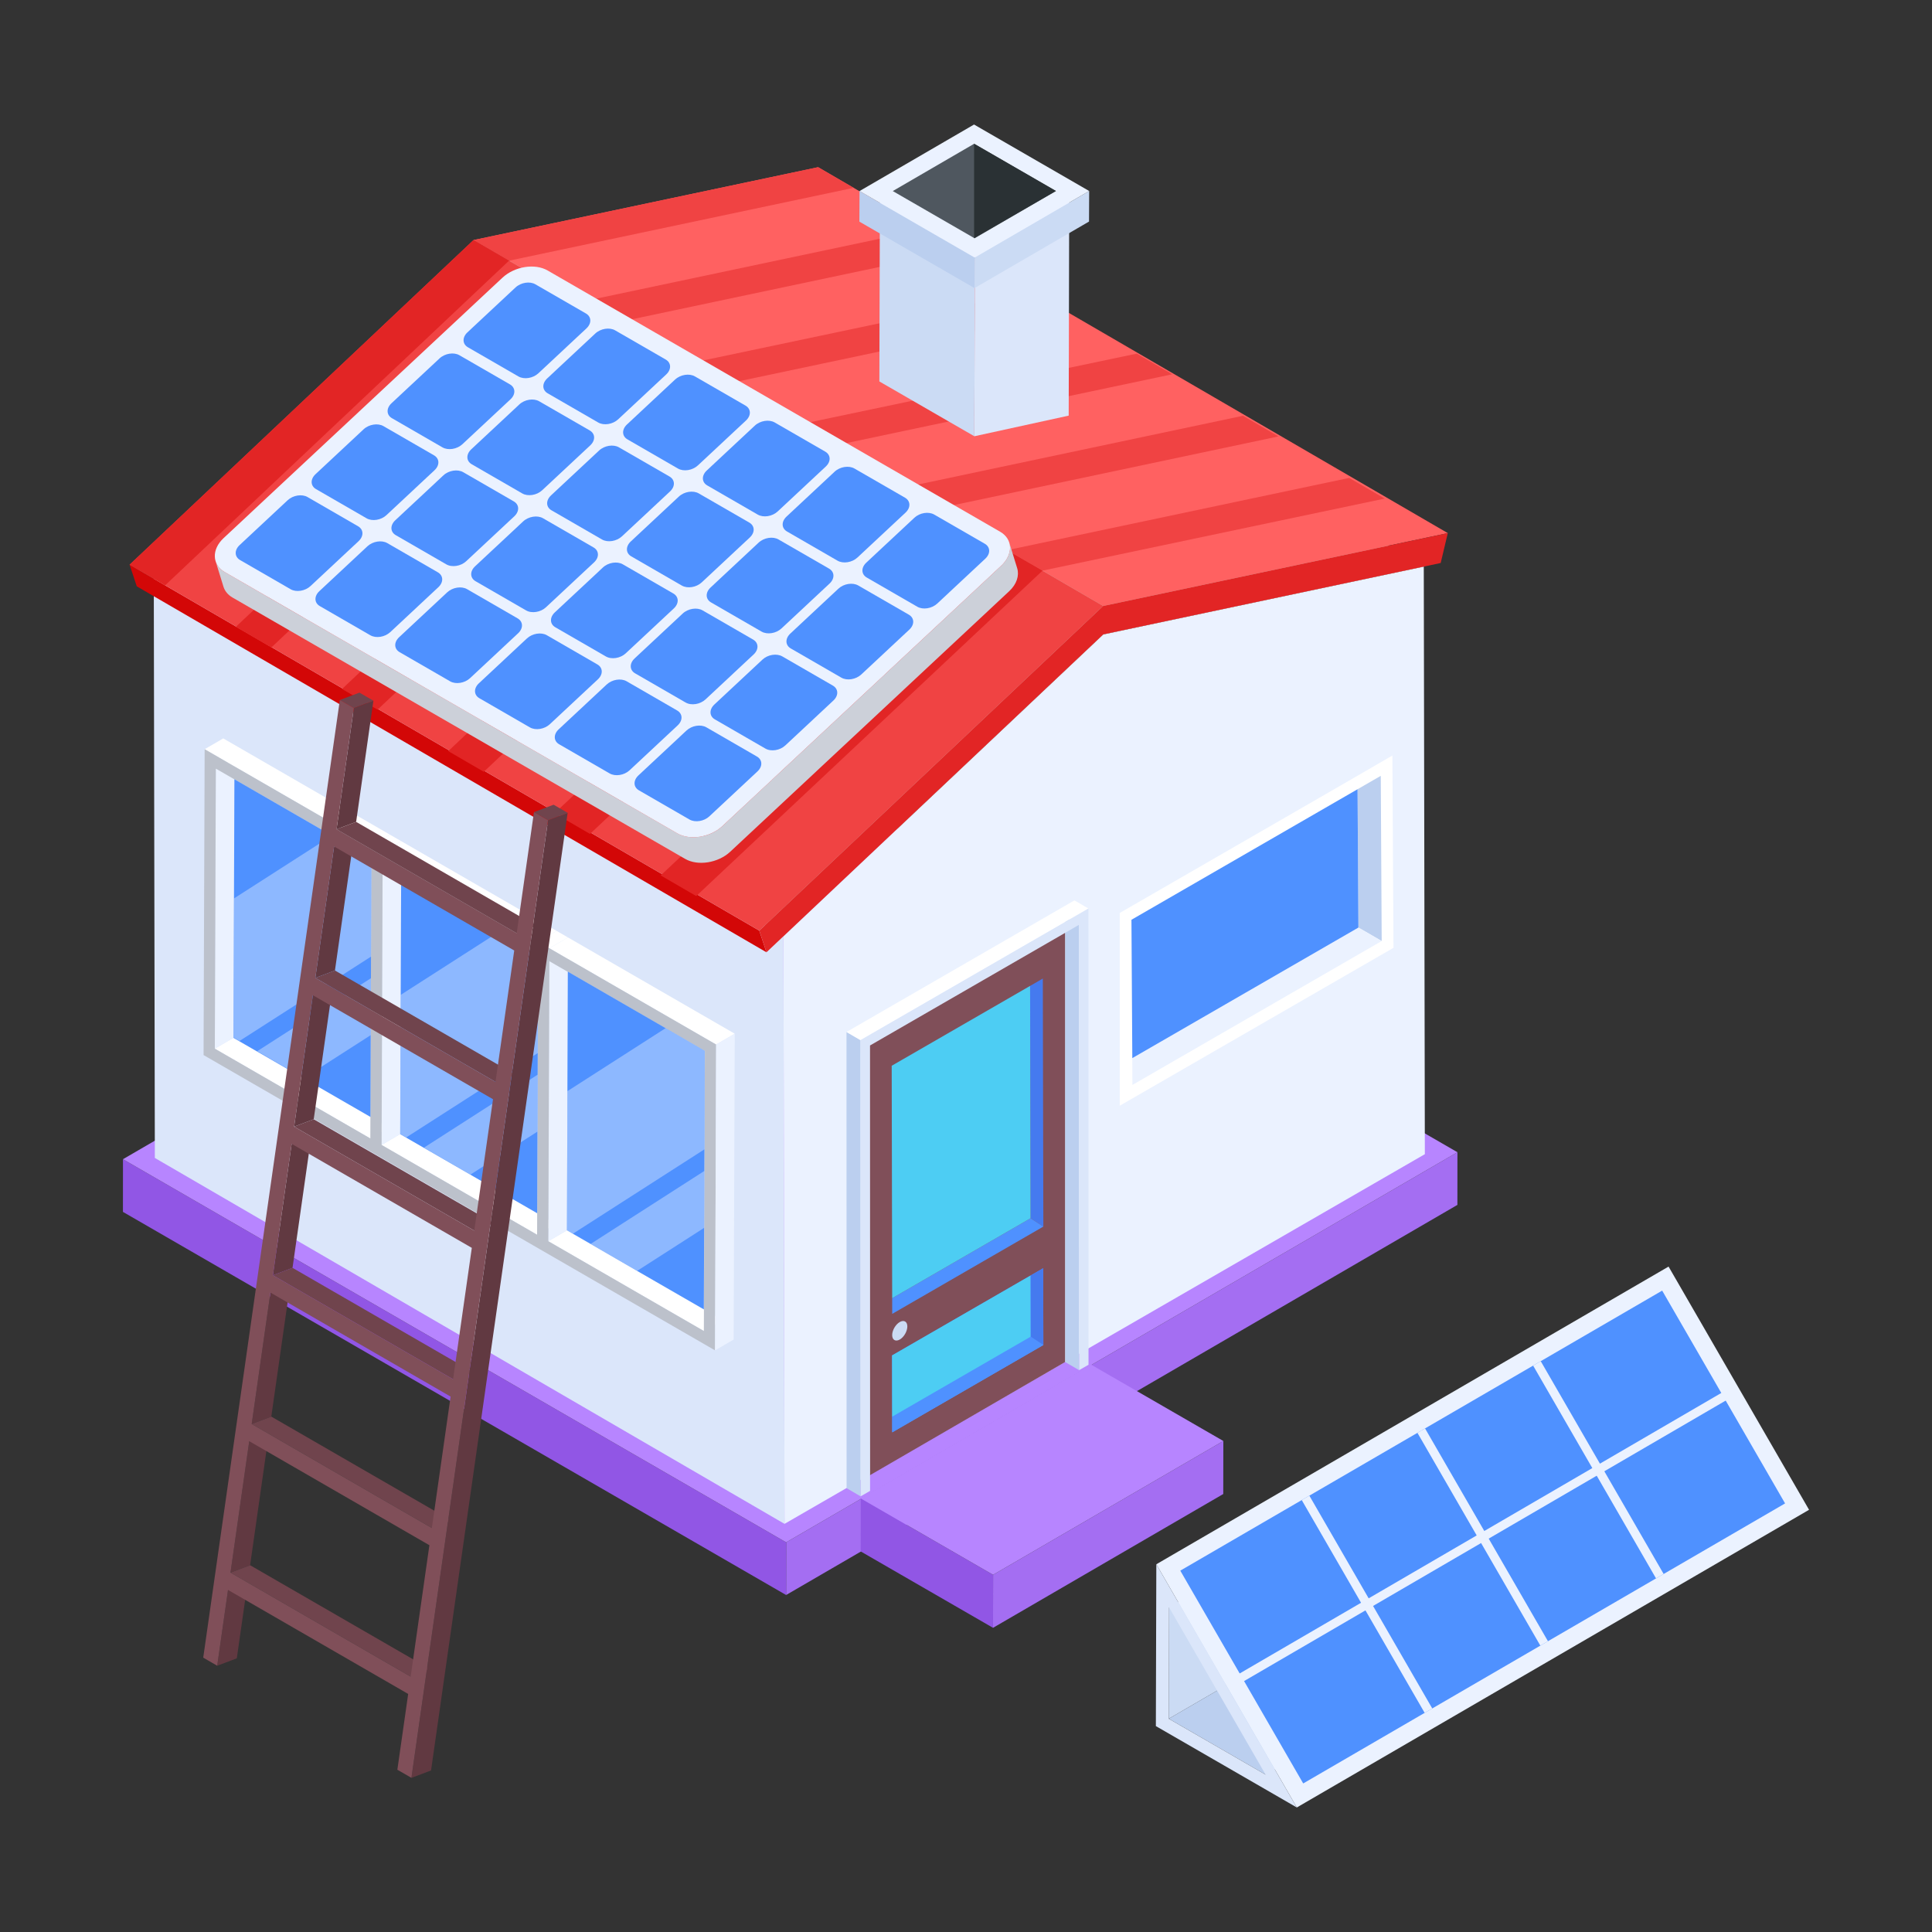 <svg xmlns="http://www.w3.org/2000/svg" xml:space="preserve" id="solar-housing" x="0" y="0" viewBox="0 0 110 110"><rect x="0" y="0" width="110" height="110" fill="#333333" stroke="none"/>  <g id="_x36_2">    <g>      <g>        <g>          <g>            <g>              <g>                <g>                  <g>                    <g>                      <g>                        <g>                          <g>                            <g>                              <g>                                <g>                                  <g>                                    <polygon fill="#a46ef2" points="82.98 65.603 82.978 68.602 44.758 90.813 44.76 87.814"></polygon>                                  </g>                                </g>                              </g>                              <g>                                <g>                                  <g>                                    <polygon fill="#9156e5" points="44.76 87.814 44.758 90.813 7 69 7.002 66"></polygon>                                  </g>                                </g>                              </g>                              <g>                                <g>                                  <g>                                    <polygon fill="#b785ff" points="82.98 65.603 44.76 87.814 7.002 66 45.222 43.789"></polygon>                                  </g>                                </g>                              </g>                            </g>                          </g>                          <g>                            <g>                              <g>                                <g>                                  <g>                                    <polygon fill="#cdc3be" points="62.815 36.123 26.964 15.288 45.213 11.425 81.064 32.26"></polygon>                                  </g>                                </g>                              </g>                              <g>                                <g>                                  <g>                                    <polygon fill="#ff6161" points="62.81 34.502 26.959 13.668 46.58 9.519 82.431 30.353"></polygon>                                  </g>                                </g>                              </g>                              <g>                                <g>                                  <g>                                    <polygon fill="#f04343" points="28.981 14.843 26.959 13.668 46.58 9.519 48.602 10.694"></polygon>                                  </g>                                </g>                              </g>                              <g>                                <g>                                  <g>                                    <polygon fill="#d3c8c3" points="44.606 53.308 8.755 32.474 26.964 15.288 62.815 36.123"></polygon>                                  </g>                                </g>                              </g>                              <g>                                <g>                                  <g>                                    <polygon fill="#dbe6fa" points="44.667 86.762 8.816 65.928 8.755 32.474 44.606 53.308"></polygon>                                  </g>                                </g>                              </g>                              <g>                                <g>                                  <g>                                    <polygon fill="#ebf2ff" points="62.815 36.123 81.064 32.26 81.125 65.714 44.667 86.762 44.606 53.308"></polygon>                                  </g>                                </g>                              </g>                              <g>                                <g>                                  <g>                                    <polygon fill="#d30707" points="43.639 54.219 7.788 33.384 7.379 32.151 43.23 52.986"></polygon>                                  </g>                                </g>                              </g>                              <g>                                <g>                                  <g>                                    <polygon fill="#f04343" points="43.23 52.986 7.379 32.151 26.959 13.668 62.81 34.502"></polygon>                                  </g>                                </g>                              </g>                              <g>                                <g>                                  <g>                                    <polygon fill="#e22525" points="9.401 33.327 7.379 32.151 26.959 13.668 28.981 14.843"></polygon>                                  </g>                                </g>                              </g>                              <g>                                <g>                                  <g>                                    <polygon fill="#f04343" points="35.053 18.374 33.031 17.198 52.628 13.057 54.65 14.232"></polygon>                                  </g>                                </g>                              </g>                              <g>                                <g>                                  <g>                                    <polygon fill="#e22525" points="15.449 36.865 13.427 35.69 33.031 17.198 35.053 18.374"></polygon>                                  </g>                                </g>                              </g>                              <g>                                <g>                                  <g>                                    <polygon fill="#f04343" points="41.144 21.901 39.096 20.72 58.675 16.595 60.698 17.771"></polygon>                                  </g>                                </g>                              </g>                              <g>                                <g>                                  <g>                                    <polygon fill="#e22525" points="21.497 40.403 19.475 39.228 39.096 20.72 41.144 21.901"></polygon>                                  </g>                                </g>                              </g>                              <g>                                <g>                                  <g>                                    <polygon fill="#f04343" points="47.21 25.434 45.156 24.242 64.723 20.134 66.745 21.309"></polygon>                                  </g>                                </g>                              </g>                              <g>                                <g>                                  <g>                                    <polygon fill="#e22525" points="27.545 43.942 25.522 42.766 45.156 24.242 47.21 25.434"></polygon>                                  </g>                                </g>                              </g>                              <g>                                <g>                                  <g>                                    <polygon fill="#f04343" points="53.293 28.972 51.271 27.797 70.771 23.672 72.793 24.847"></polygon>                                  </g>                                </g>                              </g>                              <g>                                <g>                                  <g>                                    <polygon fill="#e22525" points="33.592 47.48 31.57 46.305 51.271 27.797 53.293 28.972"></polygon>                                  </g>                                </g>                              </g>                              <g>                                <g>                                  <g>                                    <polygon fill="#f04343" points="59.359 32.488 57.336 31.326 76.819 27.21 78.841 28.386"></polygon>                                  </g>                                </g>                              </g>                              <g>                                <g>                                  <g>                                    <polygon fill="#e22525" points="39.64 51.018 37.618 49.843 57.336 31.326 59.359 32.488"></polygon>                                  </g>                                </g>                              </g>                              <g>                                <g>                                  <g>                                    <polygon fill="#e22525" points="62.81 34.502 82.431 30.353 82.027 32.055 62.815 36.12 43.639 54.219 43.23 52.986"></polygon>                                  </g>                                </g>                              </g>                            </g>                          </g>                        </g>                      </g>                    </g>                  </g>                </g>              </g>              <g>                <g>                  <g>                    <g>                      <g>                        <path fill="#ccd0d9" d="M57.456,33.664L41.58,48.491            c-0.69,0.646-1.847,0.828-2.57,0.411L13.246,34.026            c-0.271-0.155-0.444-0.373-0.522-0.618l-0.45-1.458            c0.077,0.246,0.251,0.464,0.522,0.621l25.764,14.874            c0.723,0.42,1.88,0.235,2.57-0.411l15.876-14.824            c0.436-0.409,0.585-0.9,0.458-1.314l0.45,1.455            C58.042,32.767,57.892,33.259,57.456,33.664z"></path>                      </g>                    </g>                  </g>                  <g>                    <g>                      <g>                        <path fill="#ebf2ff" d="M56.946,30.276c0.724,0.418,0.753,1.286,0.061,1.933            L41.13,47.035c-0.691,0.645-1.846,0.829-2.57,0.411L12.795,32.57            c-0.726-0.419-0.755-1.287-0.065-1.932l15.877-14.826            c0.692-0.646,1.848-0.83,2.574-0.411L56.946,30.276z"></path>                      </g>                    </g>                  </g>                </g>              </g>              <g>                <g>                  <g>                    <g>                      <path fill="#4f91ff" d="M42.877,36.413c0.323,0.186,0.335,0.566,0.03,0.851           l-2.737,2.556c-0.305,0.285-0.811,0.365-1.133,0.179l-2.876-1.661           c-0.321-0.185-0.333-0.565-0.028-0.85l2.737-2.556           c0.305-0.285,0.811-0.365,1.131-0.18L42.877,36.413z"></path>                    </g>                  </g>                </g>                <g>                  <g>                    <g>                      <path fill="#4f91ff" d="M38.553,40.451c0.323,0.186,0.335,0.566,0.028,0.852           l-2.736,2.555c-0.303,0.283-0.811,0.365-1.133,0.179l-2.876-1.661           c-0.321-0.185-0.332-0.566-0.028-0.85l2.736-2.555           c0.307-0.286,0.812-0.367,1.133-0.182L38.553,40.451z"></path>                    </g>                  </g>                </g>                <g>                  <g>                    <g>                      <path fill="#4f91ff" d="M43.095,43.073c0.323,0.186,0.335,0.566,0.028,0.852           l-2.736,2.555c-0.303,0.283-0.811,0.365-1.133,0.179l-2.876-1.661           c-0.323-0.186-0.332-0.566-0.028-0.85l2.736-2.555           c0.307-0.286,0.81-0.368,1.133-0.182L43.095,43.073z"></path>                    </g>                  </g>                </g>                <g>                  <g>                    <g>                      <path fill="#4f91ff" d="M47.419,39.035c0.323,0.186,0.335,0.566,0.03,0.851           l-2.737,2.556c-0.305,0.285-0.811,0.365-1.133,0.179l-2.876-1.661           c-0.323-0.186-0.333-0.565-0.028-0.85l2.737-2.556           c0.305-0.285,0.809-0.366,1.131-0.18L47.419,39.035z"></path>                    </g>                  </g>                </g>                <g>                  <g>                    <g>                      <path fill="#4f91ff" d="M51.744,34.996c0.323,0.186,0.335,0.566,0.03,0.851           l-2.736,2.555c-0.307,0.286-0.812,0.367-1.135,0.181l-2.876-1.661           c-0.323-0.186-0.333-0.565-0.027-0.851l2.736-2.555           c0.305-0.285,0.809-0.366,1.131-0.18L51.744,34.996z"></path>                    </g>                  </g>                </g>                <g>                  <g>                    <g>                      <path fill="#4f91ff" d="M29.469,35.206c0.323,0.186,0.335,0.566,0.028,0.852           l-2.736,2.555c-0.303,0.283-0.811,0.365-1.133,0.179l-2.876-1.661           c-0.321-0.185-0.332-0.566-0.028-0.85l2.736-2.555           c0.307-0.286,0.812-0.367,1.133-0.182L29.469,35.206z"></path>                    </g>                  </g>                </g>                <g>                  <g>                    <g>                      <path fill="#4f91ff" d="M42.66,29.752c0.323,0.186,0.335,0.566,0.03,0.851           l-2.736,2.555c-0.307,0.286-0.812,0.367-1.135,0.181l-2.876-1.661           c-0.321-0.185-0.333-0.565-0.027-0.851l2.736-2.555           c0.305-0.285,0.811-0.365,1.131-0.18L42.66,29.752z"></path>                    </g>                  </g>                </g>                <g>                  <g>                    <g>                      <path fill="#4f91ff" d="M29.251,28.546c0.323,0.186,0.335,0.566,0.03,0.851           l-2.737,2.556c-0.305,0.285-0.811,0.365-1.133,0.179l-2.876-1.661           c-0.321-0.185-0.333-0.565-0.028-0.85l2.737-2.556           c0.305-0.285,0.811-0.365,1.131-0.18L29.251,28.546z"></path>                    </g>                  </g>                </g>                <g>                  <g>                    <g>                      <path fill="#4f91ff" d="M24.709,25.923c0.323,0.186,0.335,0.566,0.03,0.851           l-2.737,2.556c-0.305,0.285-0.811,0.365-1.131,0.18l-2.878-1.662           c-0.321-0.185-0.333-0.565-0.028-0.85l2.737-2.556           c0.305-0.285,0.811-0.365,1.131-0.18L24.709,25.923z"></path>                    </g>                  </g>                </g>                <g>                  <g>                    <g>                      <path fill="#4f91ff" d="M29.034,21.885c0.323,0.186,0.335,0.566,0.03,0.851           l-2.736,2.555c-0.307,0.286-0.812,0.367-1.135,0.181l-2.876-1.661           c-0.321-0.185-0.333-0.565-0.027-0.851l2.736-2.555           c0.305-0.285,0.811-0.365,1.131-0.18L29.034,21.885z"></path>                    </g>                  </g>                </g>                <g>                  <g>                    <g>                      <path fill="#4f91ff" d="M33.359,17.847c0.323,0.186,0.335,0.566,0.03,0.851           l-2.736,2.555c-0.307,0.286-0.812,0.367-1.135,0.181l-2.876-1.661           c-0.321-0.185-0.333-0.565-0.027-0.851l2.736-2.555           c0.305-0.285,0.811-0.365,1.131-0.18L33.359,17.847z"></path>                    </g>                  </g>                </g>                <g>                  <g>                    <g>                      <path fill="#4f91ff" d="M42.443,23.091c0.323,0.186,0.335,0.566,0.03,0.851           l-2.736,2.555c-0.307,0.286-0.812,0.367-1.135,0.181l-2.876-1.661           c-0.321-0.185-0.333-0.565-0.027-0.851l2.736-2.555           c0.305-0.285,0.811-0.365,1.131-0.18L42.443,23.091z"></path>                    </g>                  </g>                </g>                <g>                  <g>                    <g>                      <path fill="#4f91ff" d="M37.901,20.469c0.323,0.186,0.335,0.566,0.03,0.851           l-2.736,2.555c-0.307,0.286-0.812,0.367-1.135,0.181l-2.876-1.661           c-0.321-0.185-0.333-0.565-0.027-0.851l2.736-2.555           c0.305-0.285,0.811-0.365,1.131-0.18L37.901,20.469z"></path>                    </g>                  </g>                </g>                <g>                  <g>                    <g>                      <path fill="#4f91ff" d="M33.576,24.507c0.323,0.186,0.335,0.566,0.03,0.851           l-2.736,2.555c-0.307,0.286-0.812,0.367-1.135,0.181l-2.876-1.661           c-0.321-0.185-0.333-0.565-0.027-0.851l2.736-2.555           c0.305-0.285,0.811-0.365,1.131-0.18L33.576,24.507z"></path>                    </g>                  </g>                </g>                <g>                  <g>                    <g>                      <g>                        <path fill="#4f91ff" d="M38.118,27.13c0.323,0.186,0.335,0.566,0.03,0.851            l-2.736,2.555c-0.307,0.286-0.812,0.367-1.135,0.181l-2.876-1.661            c-0.321-0.185-0.333-0.565-0.027-0.851l2.736-2.555            c0.305-0.285,0.811-0.365,1.131-0.18L38.118,27.13z"></path>                      </g>                    </g>                  </g>                  <g>                    <g>                      <g>                        <path fill="#4f91ff" d="M33.793,31.168c0.323,0.186,0.335,0.566,0.03,0.851            l-2.737,2.556c-0.305,0.285-0.811,0.365-1.133,0.179l-2.876-1.661            c-0.321-0.185-0.333-0.565-0.028-0.85l2.737-2.556            c0.305-0.285,0.811-0.365,1.131-0.18L33.793,31.168z"></path>                      </g>                    </g>                  </g>                </g>                <g>                  <g>                    <g>                      <path fill="#4f91ff" d="M38.335,33.79c0.323,0.186,0.335,0.566,0.03,0.851           l-2.737,2.556c-0.305,0.285-0.811,0.365-1.133,0.179l-2.876-1.661           c-0.321-0.185-0.333-0.565-0.028-0.85l2.737-2.556           c0.305-0.285,0.811-0.365,1.131-0.18L38.335,33.79z"></path>                    </g>                  </g>                </g>                <g>                  <g>                    <g>                      <path fill="#4f91ff" d="M34.011,37.829c0.323,0.186,0.335,0.566,0.028,0.852           l-2.736,2.555c-0.303,0.283-0.811,0.365-1.133,0.179l-2.876-1.661           c-0.321-0.185-0.332-0.566-0.028-0.85l2.736-2.555           c0.307-0.286,0.812-0.367,1.133-0.182L34.011,37.829z"></path>                    </g>                  </g>                </g>                <g>                  <g>                    <g>                      <path fill="#4f91ff" d="M47.202,32.374c0.323,0.186,0.335,0.566,0.03,0.851           l-2.736,2.555c-0.307,0.286-0.812,0.367-1.135,0.181l-2.876-1.661           c-0.321-0.185-0.333-0.565-0.027-0.851l2.736-2.555           c0.305-0.285,0.811-0.365,1.131-0.18L47.202,32.374z"></path>                    </g>                  </g>                </g>                <g>                  <g>                    <g>                      <path fill="#4f91ff" d="M56.069,30.958c0.323,0.186,0.335,0.566,0.03,0.851           l-2.736,2.555c-0.307,0.286-0.812,0.367-1.135,0.181l-2.876-1.661           c-0.323-0.186-0.333-0.565-0.027-0.851l2.736-2.555           c0.305-0.285,0.809-0.366,1.131-0.18L56.069,30.958z"></path>                    </g>                  </g>                </g>                <g>                  <g>                    <g>                      <path fill="#4f91ff" d="M51.527,28.336c0.323,0.186,0.335,0.566,0.03,0.851           l-2.736,2.555c-0.307,0.286-0.812,0.367-1.135,0.181l-2.876-1.661           c-0.321-0.185-0.333-0.565-0.027-0.851l2.736-2.555           c0.305-0.285,0.811-0.365,1.131-0.18L51.527,28.336z"></path>                    </g>                  </g>                </g>                <g>                  <g>                    <g>                      <path fill="#4f91ff" d="M46.985,25.713c0.323,0.186,0.335,0.566,0.03,0.851           l-2.736,2.555c-0.307,0.286-0.812,0.367-1.135,0.181l-2.876-1.661           c-0.321-0.185-0.333-0.565-0.027-0.851l2.736-2.555           c0.305-0.285,0.811-0.365,1.131-0.18L46.985,25.713z"></path>                    </g>                  </g>                </g>                <g>                  <g>                    <g>                      <path fill="#4f91ff" d="M24.927,32.584c0.323,0.186,0.335,0.566,0.028,0.852           l-2.736,2.555c-0.303,0.283-0.811,0.365-1.133,0.179l-2.876-1.661           c-0.321-0.185-0.332-0.566-0.028-0.85l2.736-2.555           c0.307-0.286,0.812-0.367,1.133-0.182L24.927,32.584z"></path>                    </g>                  </g>                </g>                <g>                  <g>                    <g>                      <path fill="#4f91ff" d="M20.387,29.963c0.321,0.185,0.333,0.565,0.027,0.851           l-2.736,2.555c-0.303,0.283-0.811,0.365-1.131,0.18l-2.878-1.662           c-0.321-0.185-0.332-0.566-0.028-0.85l2.736-2.555           c0.307-0.286,0.812-0.367,1.133-0.182L20.387,29.963z"></path>                    </g>                  </g>                </g>              </g>            </g>            <g>              <g>                <g>                  <g>                    <g>                      <g>                        <g>                          <g>                            <polygon fill="#bbcfef" points="61.441 78.011 60.642 77.547 60.639 52.188 61.438 52.653"></polygon>                          </g>                        </g>                      </g>                      <g>                        <g>                          <g>                            <polygon fill="#bbcfef" points="49 85.195 48.201 84.731 48.196 58.757 48.994 59.221"></polygon>                          </g>                        </g>                      </g>                      <g>                        <g>                          <g>                            <polygon fill="#fff" points="48.994 59.221 48.196 58.757 61.173 51.264 61.972 51.728"></polygon>                          </g>                        </g>                      </g>                      <g>                        <g>                          <g>                            <polygon fill="#dbe6fa" points="61.972 51.728 61.976 77.702 61.441 78.011 61.438 52.653 49.534 59.525 49.538 84.885 49 85.195 48.994 59.221"></polygon>                          </g>                        </g>                      </g>                    </g>                  </g>                  <g>                    <g>                      <polygon fill="#804f59" points="60.639 53.115 60.639 77.55 49.54 83.987 49.535 59.525"></polygon>                    </g>                  </g>                </g>                <g>                  <g>                    <g>                      <polygon fill="#4f91ff" points="59.404 76.581 50.799 81.552 50.79 77.173 59.395 72.208"></polygon>                    </g>                  </g>                </g>                <g>                  <g>                    <g>                      <g>                        <polygon fill="#457aef" points="59.374 55.715 58.65 56.133 58.677 69.361 59.404 69.836"></polygon>                      </g>                    </g>                    <g>                      <g>                        <polygon fill="#4f91ff" points="58.677 69.361 58.677 69.361 50.797 73.913 50.799 74.806 59.404 69.836 59.404 69.836"></polygon>                      </g>                    </g>                  </g>                  <g>                    <g>                      <polygon fill="#4dcdf3" points="50.797 73.913 58.677 69.361 58.65 56.133 50.77 60.68"></polygon>                    </g>                  </g>                  <g>                    <g>                      <g>                        <polygon fill="#457aef" points="59.395 72.208 58.67 72.626 58.677 76.107 59.404 76.581"></polygon>                      </g>                    </g>                    <g>                      <g>                        <polygon fill="#4f91ff" points="58.677 76.107 58.677 76.107 50.797 80.659 50.799 81.551 59.404 76.581 59.404 76.581"></polygon>                      </g>                    </g>                  </g>                  <g>                    <g>                      <polygon fill="#4dcdf3" points="58.67 72.626 50.79 77.173 50.797 80.659 58.677 76.107"></polygon>                    </g>                  </g>                </g>              </g>              <g>                <g>                  <g>                    <path fill="#cbdbf4" d="M51.228,75.271c0.239-0.138,0.431-0.026,0.432,0.248          c0.001,0.274-0.19,0.61-0.429,0.747          c-0.241,0.139-0.433,0.025-0.434-0.249          C50.797,75.743,50.988,75.41,51.228,75.271z"></path>                  </g>                </g>              </g>            </g>            <g>              <g>                <g>                  <g>                    <g>                      <polygon fill="#a46ef2" points="69.652 82.044 69.647 85.063 56.539 92.681 56.543 89.662"></polygon>                    </g>                  </g>                </g>                <g>                  <g>                    <g>                      <polygon fill="#9156e5" points="56.543 89.662 56.539 92.681 49.005 88.332 49.009 85.312"></polygon>                    </g>                  </g>                </g>                <g>                  <g>                    <g>                      <polygon fill="#b785ff" points="69.652 82.044 56.543 89.662 49.009 85.312 62.118 77.695"></polygon>                    </g>                  </g>                </g>              </g>            </g>          </g>          <g>            <g>              <g>                <g>                  <g>                    <polygon fill="#dbe6fa" points="60.876 11.473 60.847 23.664 55.475 24.839 55.504 14.595"></polygon>                  </g>                </g>              </g>              <g>                <g>                  <g>                    <polygon fill="#cbdbf4" points="55.504 14.595 55.475 24.839 50.067 21.718 50.097 11.473"></polygon>                  </g>                </g>              </g>              <g>                <g>                  <g>                    <polygon fill="#ebf2ff" points="60.876 11.473 55.504 14.595 50.097 11.473 55.468 8.351"></polygon>                  </g>                </g>              </g>            </g>          </g>          <g>            <g>              <g>                <g>                  <g>                    <polygon fill="#cbdbf4" points="62.013 10.875 62.004 12.615 55.485 16.403 55.494 14.663"></polygon>                  </g>                </g>              </g>              <g>                <g>                  <g>                    <polygon fill="#bbcfef" points="55.494 14.663 55.485 16.403 48.93 12.619 48.939 10.878"></polygon>                  </g>                </g>              </g>              <g>                <g>                  <g>                    <polygon fill="#ebf2ff" points="62.013 10.875 55.494 14.663 48.939 10.878 55.458 7.09"></polygon>                  </g>                </g>              </g>              <g>                <g>                  <g>                    <polygon fill="#4f575f" points="60.121 10.875 55.489 13.567 50.831 10.878 55.463 8.186"></polygon>                  </g>                </g>              </g>            </g>          </g>          <g>            <g>              <polygon fill="#2a3134" points="60.121 10.873 55.461 13.563 55.461 8.183"></polygon>            </g>          </g>        </g>        <g>          <g>            <g>              <g>                <g>                  <g>                    <polygon fill="#fff" points="12.231 59.706 13.29 59.091 22.144 64.202 21.085 64.818"></polygon>                  </g>                </g>              </g>              <g>                <g>                  <g>                    <polygon fill="#ebf2ff" points="12.289 43.763 13.347 43.147 13.29 59.091 12.231 59.706"></polygon>                  </g>                </g>              </g>              <g>                <g>                  <g>                    <polygon fill="#fff" points="21.726 65.188 22.785 64.572 31.639 69.684 30.58 70.3"></polygon>                  </g>                </g>              </g>              <g>                <g>                  <g>                    <polygon fill="#ebf2ff" points="21.784 49.244 22.842 48.629 22.785 64.572 21.726 65.188"></polygon>                  </g>                </g>              </g>              <g>                <g>                  <g>                    <polygon fill="#fff" points="11.652 42.657 12.711 42.042 22.204 47.523 21.145 48.138"></polygon>                  </g>                </g>              </g>              <g>                <g>                  <g>                    <polygon fill="#fff" points="31.219 70.669 32.278 70.053 41.134 75.166 40.075 75.782"></polygon>                  </g>                </g>              </g>              <g>                <g>                  <g>                    <polygon fill="#fff" points="21.145 48.138 22.204 47.523 22.845 47.893 21.786 48.508"></polygon>                  </g>                </g>              </g>              <g>                <g>                  <g>                    <polygon fill="#ebf2ff" points="31.277 54.725 32.335 54.11 32.278 70.053 31.219 70.669"></polygon>                  </g>                </g>              </g>              <g>                <g>                  <g>                    <polygon fill="#fff" points="21.786 48.508 22.845 47.893 31.699 53.005 30.64 53.62"></polygon>                  </g>                </g>              </g>              <g>                <g>                  <g>                    <polygon fill="#fff" points="30.64 53.62 31.699 53.005 32.338 53.374 31.279 53.989"></polygon>                  </g>                </g>              </g>              <g>                <g>                  <g>                    <polygon fill="#fff" points="31.279 53.989 32.338 53.374 41.833 58.855 40.774 59.471"></polygon>                  </g>                </g>              </g>              <g>                <g>                  <g>                    <path fill="#bcc1cb" d="M40.774,59.471l-0.062,17.414          c-6.023-3.477-13.263-7.657-18.988-10.963l-0.641-0.37l-9.493-5.481          l0.062-17.414l9.493,5.481l0.641,0.37l8.854,5.112          C32.525,54.709,37.84,57.777,40.774,59.471z M40.075,75.782l0.058-15.943          l-8.856-5.113l-0.058,15.943L40.075,75.782 M21.085,64.818l0.058-15.943          l-8.854-5.112l-0.058,15.943L21.085,64.818 M30.58,70.3l0.058-15.943          l-8.854-5.112l-0.058,15.943L30.58,70.3"></path>                  </g>                </g>              </g>              <g>                <g>                  <g>                    <polygon fill="#ebf2ff" points="40.774 59.471 41.833 58.855 41.771 76.269 40.712 76.885"></polygon>                  </g>                </g>              </g>            </g>          </g>          <g>            <g>              <polygon fill="#4f91ff" points="30.638 54.357 30.584 69.075 22.786 64.574 22.84 49.853"></polygon>            </g>          </g>          <g>            <g>              <path fill="#4f91ff" d="M40.128,59.833l-0.018,5.604l-0.006,1.231l-0.012,3.241       l-0.019,4.639l-3.798-2.19l-2.647-1.534l-1.008-0.582l-0.34-0.198       c0.005-1.506-0.018,5.454,0.05-14.722l5.567,3.217L40.128,59.833z"></path>            </g>          </g>          <g>            <g>              <polygon fill="#4f91ff" points="21.145 48.873 21.091 63.591 13.293 59.09 13.347 44.369"></polygon>            </g>          </g>          <g opacity=".4">            <g>              <g>                <polygon fill="#ebf2ff" points="40.128 59.833 40.11 65.437 32.619 70.243 32.279 70.046 32.303 62.128 37.895 58.54"></polygon>              </g>            </g>            <g>              <g>                <polygon fill="#ebf2ff" points="40.104 66.668 40.091 69.909 36.275 72.359 33.627 70.825"></polygon>              </g>            </g>          </g>          <g opacity=".4">            <g>              <g>                <polygon fill="#ebf2ff" points="30.637 54.352 30.619 59.956 23.127 64.762 22.787 64.564 22.812 56.646 28.404 53.059"></polygon>              </g>            </g>            <g>              <g>                <polygon fill="#ebf2ff" points="30.612 61.187 30.6 64.428 26.783 66.878 24.136 65.344"></polygon>              </g>            </g>          </g>          <g opacity=".4">            <g>              <g>                <polygon fill="#ebf2ff" points="21.146 48.859 21.127 54.463 13.636 59.269 13.296 59.072 13.321 51.154 18.913 47.566"></polygon>              </g>            </g>            <g>              <g>                <polygon fill="#ebf2ff" points="21.121 55.694 21.109 58.935 17.292 61.385 14.644 59.851"></polygon>              </g>            </g>          </g>        </g>        <g>          <g>            <g>              <g>                <g>                  <g>                    <g>                      <polygon fill="#fff" points="79.339 53.965 79.277 43.015 76.964 44.357 63.753 51.98 63.753 62.956"></polygon>                    </g>                  </g>                </g>                <g>                  <g>                    <g>                      <g>                        <polygon fill="#bbcfef" points="77.342 52.812 77.293 44.936 78.615 44.173 78.668 53.578 77.342 52.812"></polygon>                      </g>                    </g>                    <g>                      <g>                        <polygon fill="#ebf2ff" points="77.342 52.812 78.668 53.578 78.668 53.578 64.473 61.773 64.469 60.245"></polygon>                      </g>                    </g>                  </g>                  <g>                    <g>                      <polygon fill="#4f91ff" points="77.293 44.936 77.342 52.812 64.469 60.245 64.42 52.368"></polygon>                    </g>                  </g>                </g>              </g>            </g>          </g>        </g>      </g>      <g>        <g>          <g>            <g>              <g>                <polygon fill="#613941" points="12.368 94.839 13.483 94.418 14.099 90.103 12.983 90.524"></polygon>              </g>            </g>          </g>          <g>            <g>              <g>                <polygon fill="#613941" points="13.124 89.538 14.24 89.117 15.307 81.635 14.191 82.056"></polygon>              </g>            </g>          </g>          <g>            <g>              <g>                <polygon fill="#70444d" points="23.382 95.46 24.497 95.039 14.24 89.117 13.124 89.538"></polygon>              </g>            </g>          </g>          <g>            <g>              <g>                <polygon fill="#613941" points="14.331 81.076 15.447 80.655 16.514 73.173 15.398 73.594"></polygon>              </g>            </g>          </g>          <g>            <g>              <g>                <polygon fill="#70444d" points="24.589 86.998 25.704 86.577 15.447 80.655 14.331 81.076"></polygon>              </g>            </g>          </g>          <g>            <g>              <g>                <polygon fill="#613941" points="15.539 72.608 16.655 72.186 17.722 64.705 16.606 65.126"></polygon>              </g>            </g>          </g>          <g>            <g>              <g>                <polygon fill="#70444d" points="25.797 78.53 26.912 78.109 16.655 72.186 15.539 72.608"></polygon>              </g>            </g>          </g>          <g>            <g>              <g>                <polygon fill="#613941" points="16.746 64.146 17.862 63.725 18.929 56.243 17.814 56.664"></polygon>              </g>            </g>          </g>          <g>            <g>              <g>                <polygon fill="#70444d" points="27.004 70.068 28.119 69.647 17.862 63.725 16.746 64.146"></polygon>              </g>            </g>          </g>          <g>            <g>              <g>                <polygon fill="#613941" points="17.954 55.677 19.07 55.256 20.137 47.775 19.022 48.196"></polygon>              </g>            </g>          </g>          <g>            <g>              <g>                <polygon fill="#70444d" points="20.146 40.316 21.261 39.895 20.465 39.435 19.35 39.856"></polygon>              </g>            </g>          </g>          <g>            <g>              <g>                <polygon fill="#613941" points="19.161 47.215 20.277 46.794 21.261 39.895 20.146 40.316"></polygon>              </g>            </g>          </g>          <g>            <g>              <g>                <polygon fill="#70444d" points="28.212 61.599 29.327 61.178 19.07 55.256 17.954 55.677"></polygon>              </g>            </g>          </g>          <g>            <g>              <g>                <polygon fill="#70444d" points="29.419 53.138 30.534 52.717 20.277 46.794 19.161 47.215"></polygon>              </g>            </g>          </g>          <g>            <g>              <g>                <polygon fill="#613941" points="23.426 101.224 24.542 100.803 32.32 46.279 31.204 46.7"></polygon>              </g>            </g>          </g>          <g>            <g>              <g>                <path fill="#804f59" d="M19.161,47.215l10.257,5.922l0.984-6.9l0.801,0.462        l-7.778,54.524l-0.801-0.462l0.616-4.315l-10.257-5.922l-0.616,4.315        l-0.796-0.459l7.778-54.524l0.796,0.459L19.161,47.215z M15.539,72.608        l10.257,5.922l1.067-7.482l-10.257-5.922L15.539,72.608 M16.746,64.146        l10.257,5.922l1.067-7.482l-10.257-5.922L16.746,64.146 M13.124,89.538        l10.257,5.922l1.067-7.482l-10.257-5.922L13.124,89.538 M14.331,81.076        l10.257,5.922l1.067-7.482l-10.257-5.922L14.331,81.076 M17.954,55.677        l10.257,5.922l1.067-7.482L19.022,48.196L17.954,55.677"></path>              </g>            </g>          </g>          <g>            <g>              <g>                <polygon fill="#70444d" points="31.204 46.7 32.32 46.279 31.519 45.817 30.403 46.238"></polygon>              </g>            </g>          </g>        </g>      </g>    </g>    <g>      <g>        <g>          <g>            <g>              <polygon fill="#bbcfef" points="66.545 97.857 95.71 80.908 101.225 84.093 72.06 101.042"></polygon>            </g>          </g>        </g>        <g>          <g>            <g>              <polygon fill="#cbdbf4" points="66.563 91.52 95.728 74.571 95.71 80.908 66.545 97.857"></polygon>            </g>          </g>        </g>        <g>          <g>            <g>              <polygon fill="#ebf2ff" points="65.836 89.063 95.001 72.114 103 85.961 73.835 102.91"></polygon>            </g>          </g>          <g>            <g>              <polygon fill="#4f91ff" points="67.201 89.426 94.637 73.482 101.635 85.598 74.199 101.542"></polygon>            </g>          </g>        </g>        <g>          <g>            <g>              <path fill="#dbe6fa" d="M65.836,89.063l7.999,13.847l-8.025-4.633L65.836,89.063z        M66.563,91.52l-0.018,6.338l5.515,3.184L66.563,91.52"></path>            </g>          </g>        </g>      </g>    </g>    <g>      <g>        <g>          <rect width="32.64" height=".501" x="68.098" y="87.261" fill="#ebf2ff" transform="rotate(-30.216 84.418 87.512)"></rect>        </g>      </g>    </g>    <g>      <g>        <g>          <rect width=".501" height="13.992" x="77.581" y="84.344" fill="#ebf2ff" transform="rotate(-30.01 77.831 91.34)"></rect>        </g>      </g>      <g>        <g>          <rect width=".501" height="13.992" x="84.168" y="80.516" fill="#ebf2ff" transform="rotate(-30.01 84.418 87.512)"></rect>        </g>      </g>      <g>        <g>          <rect width=".501" height="13.992" x="90.755" y="76.688" fill="#ebf2ff" transform="rotate(-30.01 91.005 83.684)"></rect>        </g>      </g>    </g>  </g></svg>
